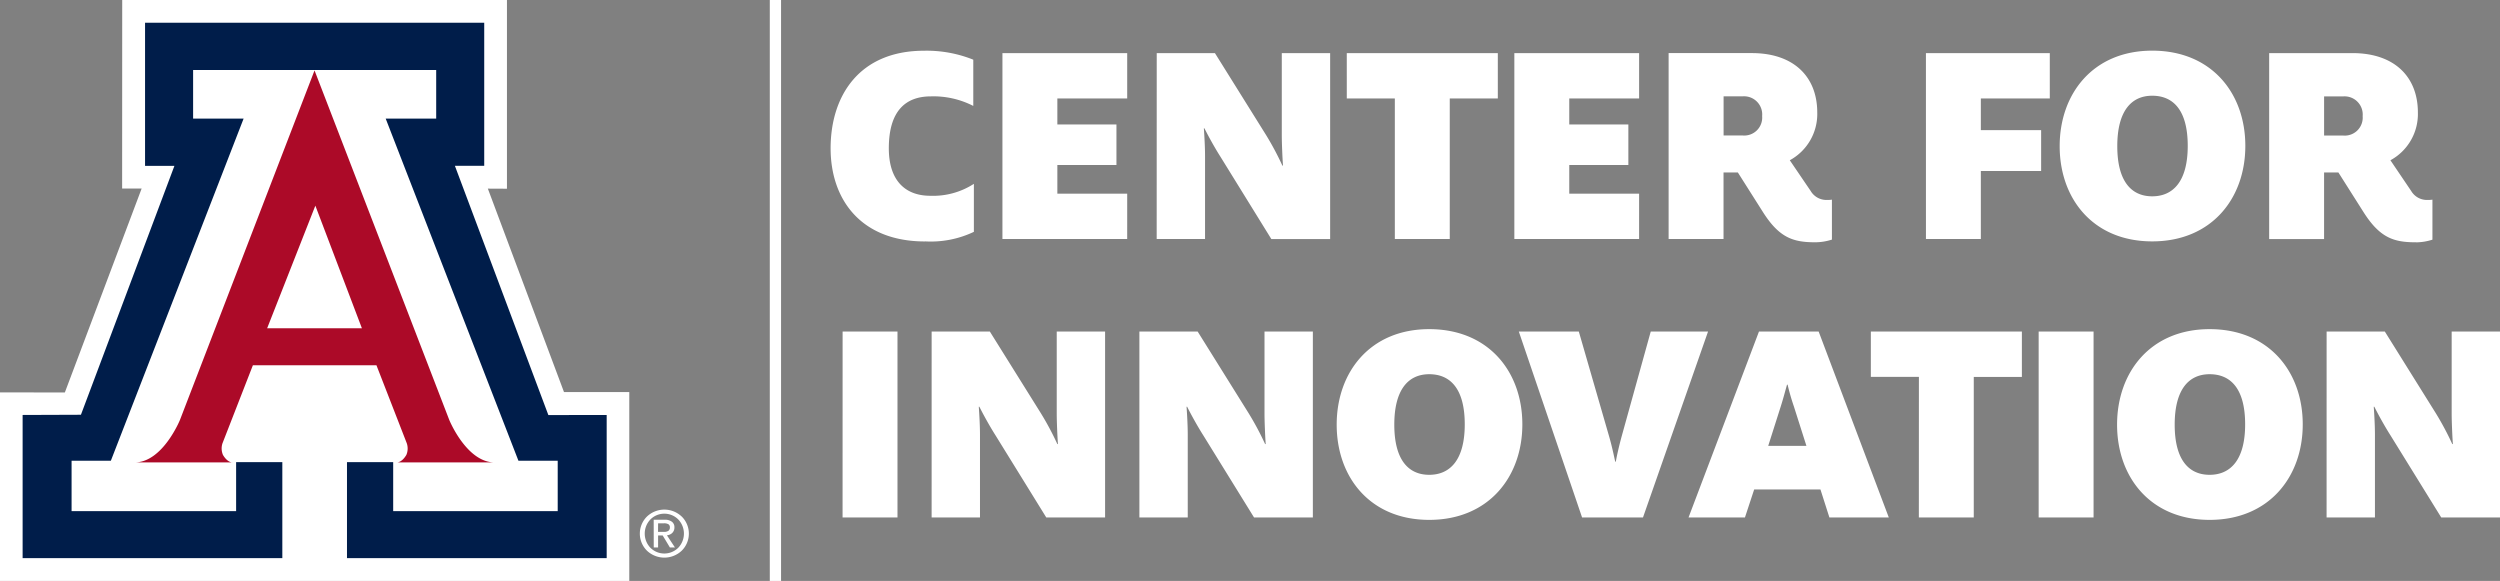 <svg xmlns="http://www.w3.org/2000/svg" xmlns:xlink="http://www.w3.org/1999/xlink" width="185.555" height="43.118" viewBox="0 0 185.555 43.118"><rect x="0" y="0" width="185.555" height="43.118" fill="#808080" stroke="none"/><defs><clipPath id="clip-path"><rect id="Rectangle_57" data-name="Rectangle 57" width="185.555" height="43.118" fill="none"></rect></clipPath></defs><g id="uaci-logo-white" transform="translate(0)"><path id="Path_216" data-name="Path 216" d="M9.071,0,9.065,13.991l1.449,0L4.813,29.13,0,29.124V43.118H46.707V29.1L41.861,29.1,36.209,14l1.418.007V0Z" fill="#fff"></path><g id="Group_90" data-name="Group 90" transform="translate(0 0)"><g id="Group_89" data-name="Group 89" clip-path="url(#clip-path)"><path id="Path_217" data-name="Path 217" d="M28.464,7.906l10,25.941S39.75,37,41.832,37H34.548s.366.054.73-.554a1.208,1.208,0,0,0,.033-.868l-2.252-5.791H23.889l-2.256,5.791a1.22,1.22,0,0,0,.036.868c.363.608.728.554.728.554H15.114c2.08,0,3.363-3.156,3.363-3.156Z" transform="translate(-5.119 -2.678)" fill="#ac0a28"></path><path id="Path_218" data-name="Path 218" d="M24.214,6.061h9.021V9.669H29.487L39.34,35.064h2.914V38.8H30.043V35.165H26.614v7.128H45.889V31.665l-4.328.007-6.938-18.5H36.8V2.554H11.626V13.176h2.18L6.867,31.649l-4.328.016V42.293H21.815V35.165H18.385V38.8H6.173V35.064H9.087L18.941,9.669H15.193V6.061Z" transform="translate(-0.86 -0.865)" fill="#001d4a"></path><path id="Path_219" data-name="Path 219" d="M74.926,57.715a1.781,1.781,0,0,1,0,2.531,1.876,1.876,0,0,1-2.584,0,1.783,1.783,0,0,1,0-2.531,1.871,1.871,0,0,1,2.582,0m-.257.214a1.46,1.46,0,0,0-2.068,0,1.521,1.521,0,0,0,0,2.1,1.462,1.462,0,0,0,2.067,0,1.52,1.52,0,0,0,0-2.1m-1.823.021h.825a.837.837,0,0,1,.524.147.493.493,0,0,1,.19.411.558.558,0,0,1-.19.448.694.694,0,0,1-.365.151l.593.9h-.375l-.534-.89H73.17v.889h-.323Zm.323.9h.438a.551.551,0,0,0,.335-.081.3.3,0,0,0,.105-.256.253.253,0,0,0-.105-.226.61.61,0,0,0-.335-.072H73.17Z" transform="translate(-24.325 -19.374)" fill="#fff"></path><path id="Path_220" data-name="Path 220" d="M33.493,32.182h3.524l-3.455-9.1-3.578,9.1Z" transform="translate(-10.156 -7.818)" fill="#fff"></path><rect id="Rectangle_56" data-name="Rectangle 56" width="0.836" height="43.118" transform="translate(57.136)" fill="#fff"></rect><path id="Path_221" data-name="Path 221" d="M204.716,50.922h3.589V44.763c0-.6-.044-1.462-.089-2.061h.044c.288.576.775,1.462,1.2,2.127l3.766,6.092h4.364V37.12H214v6.114c0,.51.044,1.618.089,2.238h-.044a21.638,21.638,0,0,0-1.218-2.282l-3.789-6.07h-4.32Zm-8.682-3.168c-1.528,0-2.592-1.085-2.592-3.722s1.063-3.744,2.592-3.744c1.573,0,2.637,1.085,2.637,3.722s-1.086,3.744-2.637,3.744m0,3.345c4.409,0,6.912-3.19,6.912-7.089s-2.5-7.067-6.912-7.067c-4.386,0-6.868,3.19-6.868,7.089s2.481,7.067,6.868,7.067m-12.689-.177h4.076v-13.8h-4.076Zm-8.892,0h4.076V40.488H182.1V37.12h-11.21v3.367h3.567Zm-11.18-5.317.93-2.924c.177-.554.31-1.063.465-1.618h.044a16.247,16.247,0,0,0,.466,1.618l.93,2.924Zm-5.915,5.317h4.187l.686-2.082h4.918l.665,2.082h4.409l-5.206-13.8h-4.431Zm-7.9,0h4.519l4.829-13.8h-4.253l-2.127,7.665c-.222.8-.4,1.6-.465,1.994h-.044c-.089-.4-.244-1.174-.487-1.994l-2.215-7.665h-4.453Zm-11.346-3.168c-1.528,0-2.592-1.085-2.592-3.722s1.063-3.744,2.592-3.744c1.573,0,2.637,1.085,2.637,3.722s-1.086,3.744-2.637,3.744m0,3.345c4.409,0,6.912-3.19,6.912-7.089s-2.5-7.067-6.912-7.067c-4.386,0-6.868,3.19-6.868,7.089s2.481,7.067,6.868,7.067M116.6,50.922h3.589V44.763c0-.6-.044-1.462-.089-2.061h.044c.288.576.776,1.462,1.2,2.127l3.766,6.092h4.365V37.12h-3.589v6.114c0,.51.044,1.618.089,2.238h-.044a21.527,21.527,0,0,0-1.219-2.282l-3.788-6.07H116.6Zm-15.421,0h3.589V44.763c0-.6-.044-1.462-.089-2.061h.044c.288.576.776,1.462,1.2,2.127l3.766,6.092h4.365V37.12h-3.589v6.114c0,.51.044,1.618.089,2.238h-.044a21.529,21.529,0,0,0-1.219-2.282L105.5,37.12h-4.32Zm-6.61,0h4.076v-13.8H94.572Z" transform="translate(-32.032 -12.513)" fill="#fff"></path><path id="Path_222" data-name="Path 222" d="M204.077,11.986v-2.9h1.4a1.348,1.348,0,0,1,1.462,1.462,1.333,1.333,0,0,1-1.462,1.44Zm6.823,7.931a4.113,4.113,0,0,0,1.218-.2V16.748a2.376,2.376,0,0,1-.376.022,1.358,1.358,0,0,1-1.2-.665L209,13.824a3.905,3.905,0,0,0,2.038-3.545c0-2.658-1.75-4.408-4.852-4.408H200v13.8h4.076v-4.94h1.063l1.838,2.9c1.241,1.972,2.282,2.282,3.921,2.282M191.319,16.5c-1.528,0-2.592-1.086-2.592-3.722s1.063-3.744,2.592-3.744c1.573,0,2.637,1.086,2.637,3.722S192.87,16.5,191.319,16.5m0,3.345c4.409,0,6.912-3.19,6.912-7.089s-2.5-7.067-6.912-7.067c-4.386,0-6.868,3.19-6.868,7.089s2.481,7.067,6.868,7.067m-16.794-.177H178.6V14.621h4.475V11.587H178.6V9.239h5.118V5.871h-9.194Zm-15.019-7.687v-2.9h1.4a1.348,1.348,0,0,1,1.462,1.462,1.333,1.333,0,0,1-1.462,1.44Zm6.823,7.931a4.113,4.113,0,0,0,1.218-.2V16.748a2.376,2.376,0,0,1-.376.022,1.358,1.358,0,0,1-1.2-.665l-1.551-2.282a3.905,3.905,0,0,0,2.038-3.545c0-2.658-1.75-4.408-4.852-4.408h-6.18v13.8h4.076v-4.94h1.063l1.838,2.9c1.241,1.972,2.282,2.282,3.921,2.282m-22.348-.244h9.26V16.305h-5.184V14.178h4.386V11.166h-4.386V9.239h5.184V5.871h-9.26Zm-8.87,0h4.076V9.239h3.567V5.871h-11.21V9.239h3.566Zm-17.676,0h3.589V13.514c0-.6-.044-1.462-.089-2.06h.044c.288.576.775,1.462,1.2,2.127l3.766,6.092h4.364V5.871h-3.589v6.114c0,.509.044,1.617.089,2.237h-.044a21.7,21.7,0,0,0-1.218-2.281l-3.789-6.07h-4.32Zm-11.449,0h9.26V16.305h-5.184V14.178h4.386V11.166h-4.386V9.239h5.184V5.871h-9.26Zm-5.753.177a7.434,7.434,0,0,0,3.633-.709V15.574a5.574,5.574,0,0,1-3.234.886c-1.861,0-3.079-1.13-3.079-3.523,0-2.747,1.218-3.855,3.123-3.855a6.469,6.469,0,0,1,3.146.709V6.359a9.281,9.281,0,0,0-3.655-.665c-4.786,0-6.934,3.322-6.934,7.244,0,3.81,2.26,6.912,7,6.912" transform="translate(-31.578 -1.929)" fill="#fff"></path></g></g></g></svg>